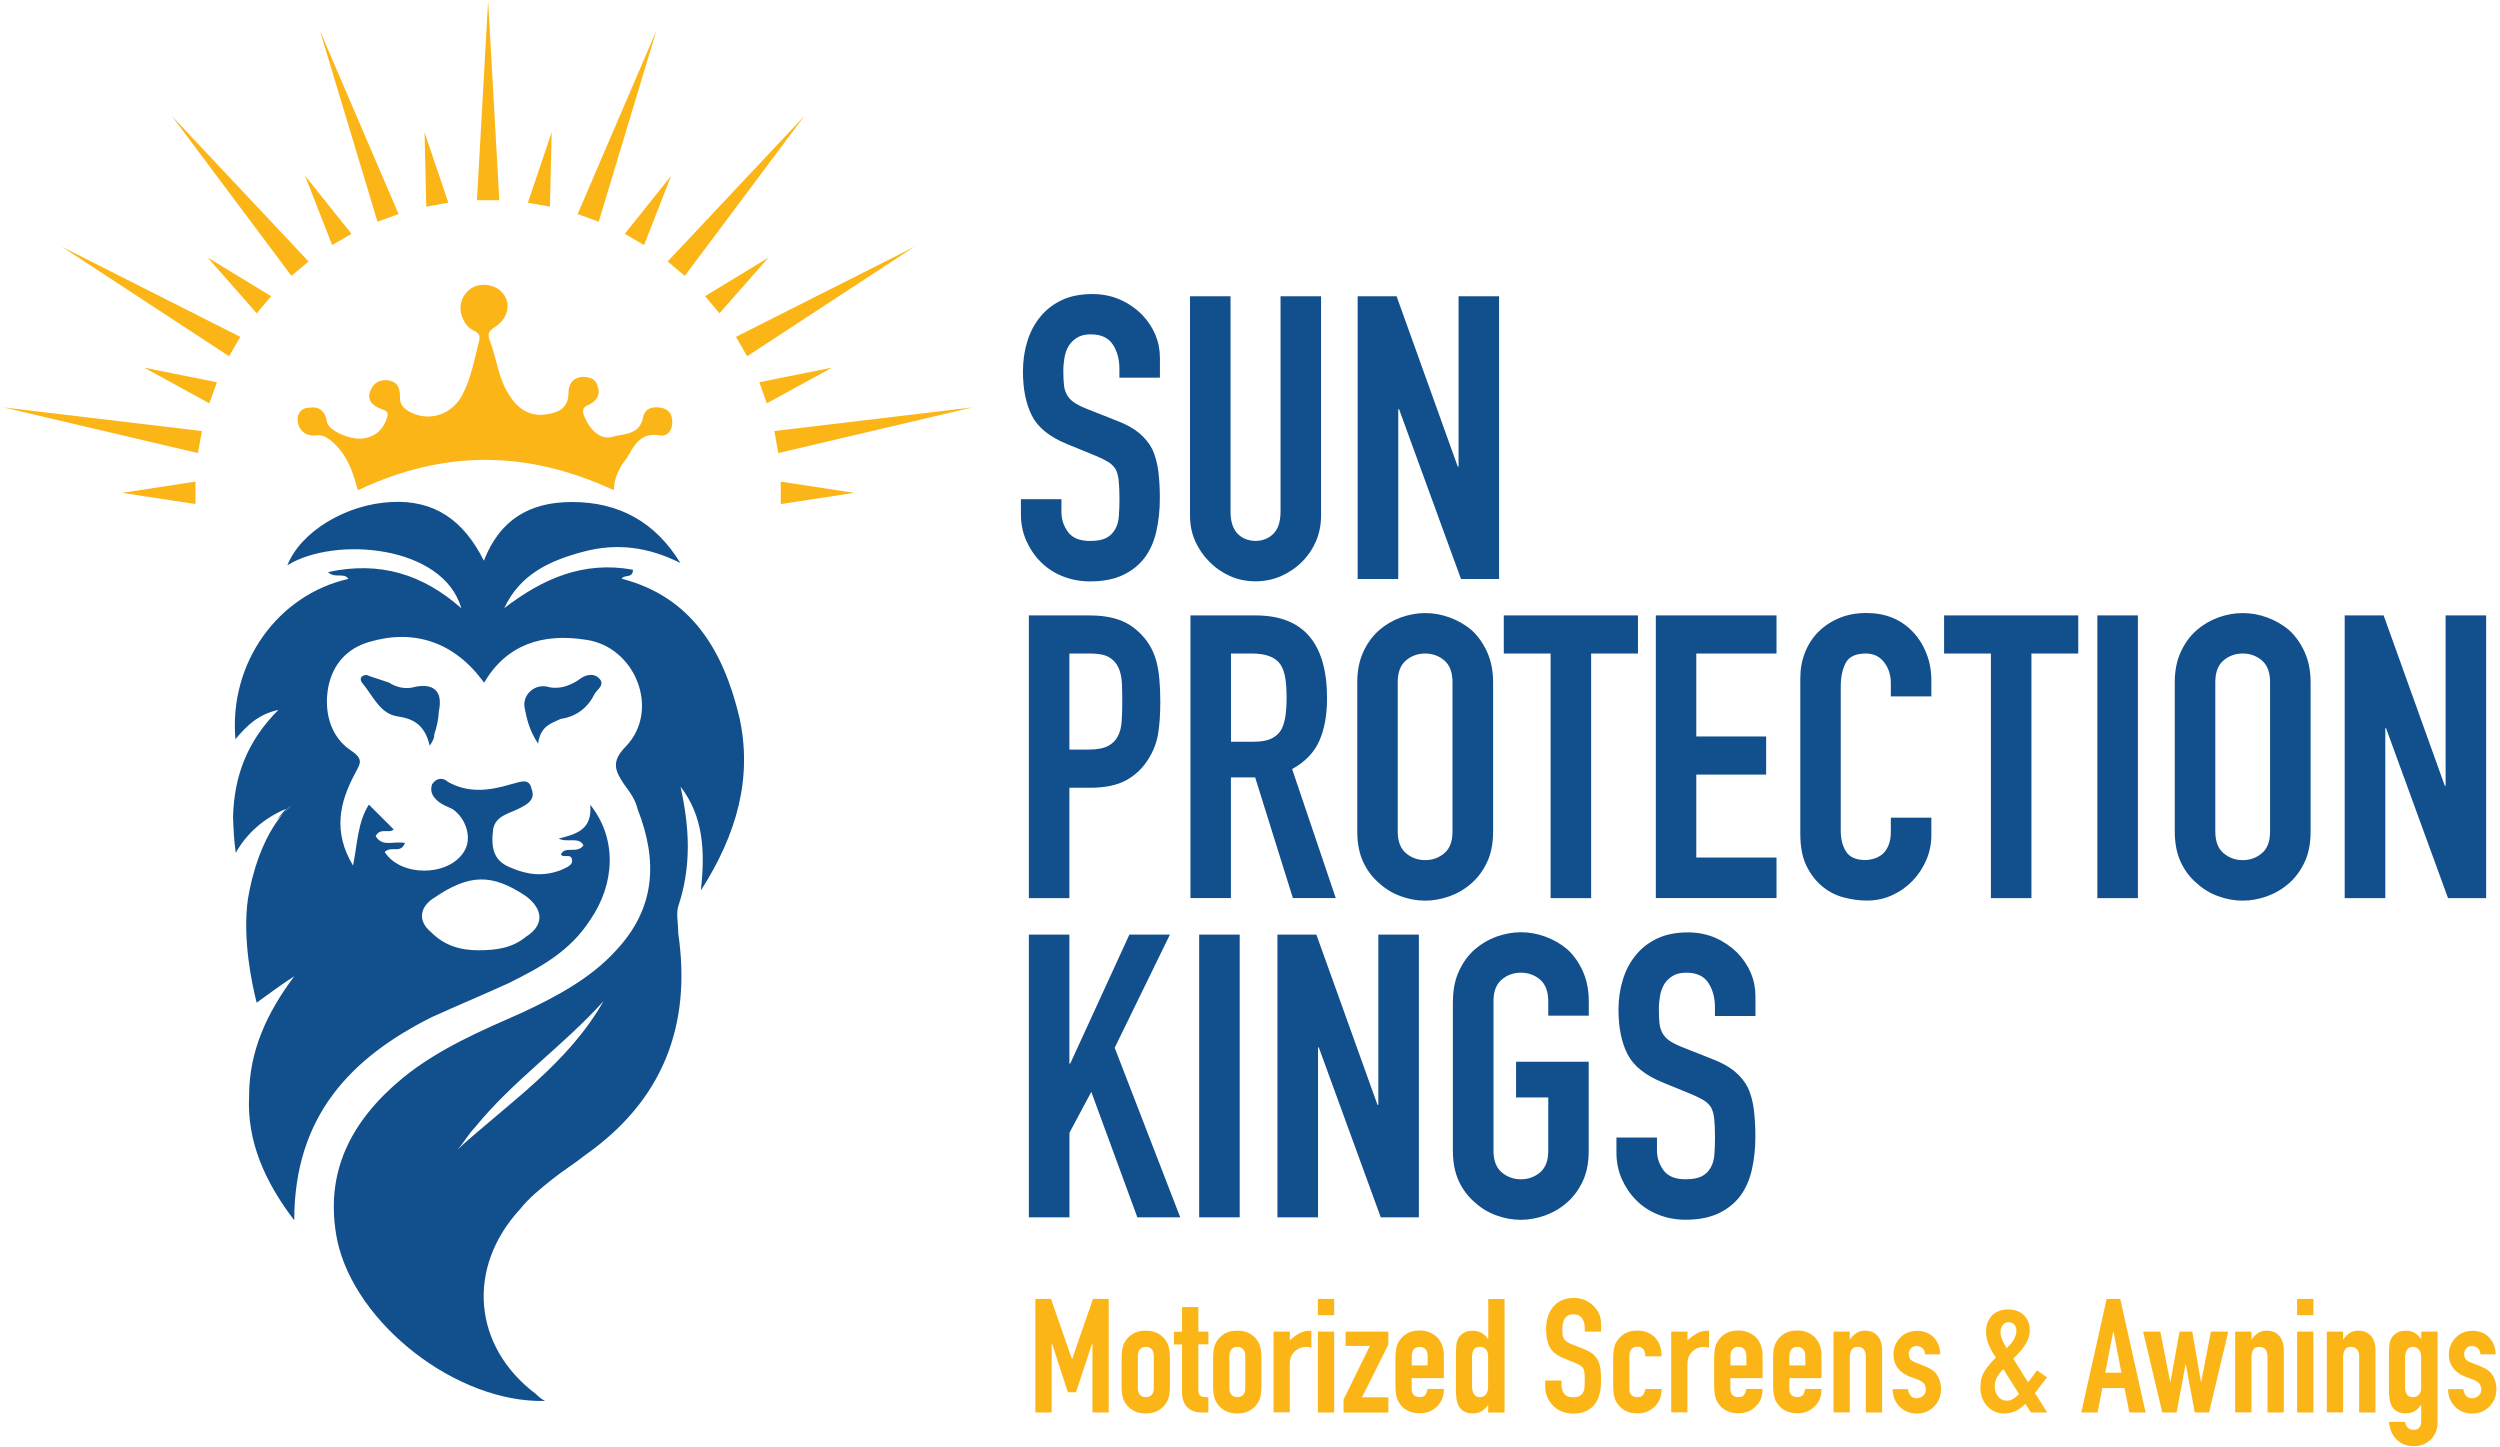 <?xml version="1.0" encoding="UTF-8" standalone="no"?>
<!DOCTYPE svg PUBLIC "-//W3C//DTD SVG 1.1//EN" "http://www.w3.org/Graphics/SVG/1.1/DTD/svg11.dtd">
<svg width="100%" height="100%" viewBox="0 0 330 191" version="1.1" xmlns="http://www.w3.org/2000/svg" xmlns:xlink="http://www.w3.org/1999/xlink" xml:space="preserve" xmlns:serif="http://www.serif.com/" style="fill-rule:evenodd;clip-rule:evenodd;stroke-linejoin:round;stroke-miterlimit:2;">
    <g transform="matrix(1,0,0,1,-49.04,-68.295)">
        <path d="M206.18,186.84L206.18,186.85L206.17,186.84L206.18,186.84ZM206.18,186.84L206.18,149.53L214.78,149.53C221.07,149.53 224.21,153.18 224.21,160.48C224.21,162.68 223.87,164.55 223.19,166.09C222.51,167.63 221.31,168.87 219.6,169.81L225.36,186.84L219.7,186.84L214.72,170.91L211.52,170.91L211.52,186.84L206.18,186.84ZM211.53,154.56L211.53,166.2L214.57,166.2C215.51,166.2 216.26,166.07 216.82,165.81C217.38,165.55 217.82,165.17 218.13,164.68C218.41,164.19 218.6,163.59 218.71,162.87C218.82,162.15 218.87,161.32 218.87,160.38C218.87,159.44 218.82,158.61 218.71,157.89C218.61,157.17 218.4,156.55 218.08,156.03C217.42,155.05 216.16,154.56 214.31,154.56L211.53,154.56ZM86.43,175.66L85.52,176.57C85.94,176.04 86.37,175.54 86.8,175.06C83.75,176.34 81.52,178.43 80.16,180.87C79.94,179.33 79.84,177.63 79.8,176.06C79.96,170.79 81.62,166.16 85.79,162C83.1,162.59 81.61,164.09 80.12,165.87C79.23,155.73 85.79,146.79 95.03,144.71C94.43,143.81 93.23,144.71 92.34,143.81C99.19,142.32 104.86,144.11 109.93,148.58C107.54,140.23 93.23,139.04 86.97,142.91C88.76,138.44 94.72,134.86 100.69,134.56C106.36,134.26 110.23,136.94 112.91,142.31C115,136.95 118.87,134.56 124.54,134.56C130.8,134.56 135.57,137.24 138.85,142.61C134.68,140.52 130.51,139.92 126.04,141.12C121.56,142.31 117.69,144.1 115.6,148.57C120.66,144.69 126.03,142.3 132.59,143.5C132.59,144.69 131.41,144.09 131.11,144.69C140.35,147.07 144.53,154.23 146.61,162.88L146.62,162.89C148.41,170.94 146.32,178.39 141.55,185.85C142.15,180.48 141.84,176 138.87,172.13C140.05,177.5 140.35,182.56 138.57,187.93C138.27,188.82 138.57,190.32 138.57,191.51C140.36,203.73 136.48,213.57 126.35,220.72C124.86,221.91 123.37,222.81 121.88,224C120.4,225.2 118.9,226.38 117.71,227.88C110.55,235.63 111.45,246.06 119.8,252.32C120.1,252.62 120.4,252.92 120.99,253.22C109.36,253.52 95.94,243.08 93.56,232.05C91.77,223.1 95.35,216.25 102.21,210.58C106.98,206.7 112.64,204.31 118.01,201.94C122.48,199.85 126.95,197.46 130.23,193.89C135.6,188.23 135.89,181.97 133.21,175.11C132.92,173.92 132.32,173.02 131.42,171.82C130.23,170.03 129.64,168.83 131.72,166.75C136.2,161.98 132.92,153.63 126.35,152.74C120.69,151.85 115.92,153.34 112.94,158.41C109.07,153.04 103.7,151.26 97.74,153.04C94.76,153.93 92.97,156.02 92.37,159C91.77,162.28 92.67,165.56 95.35,167.35C97.14,168.54 96.54,169.14 95.94,170.33C93.85,174.2 92.96,178.08 95.64,182.55C96.24,179.57 96.24,176.88 97.73,174.5C98.92,175.69 99.81,176.59 101.01,177.78C100.41,178.37 99.22,177.48 98.63,178.67C99.52,180.16 101.01,179.27 102.5,179.57C101.91,181.06 100.72,179.87 99.82,180.76C101.91,184.04 108.17,184.04 110.26,180.76C111.45,178.96 110.55,176.29 108.77,175.09C108.17,174.79 107.28,174.5 106.68,173.9C106.08,173.31 105.78,172.71 106.08,171.81C106.68,170.92 107.57,170.92 108.17,171.51C110.86,173 113.54,172.7 116.52,171.81C117.71,171.52 118.9,170.92 119.2,172.41C119.79,173.89 118.6,174.5 117.41,175.09C116.22,175.69 114.43,175.99 114.13,177.78C113.84,180.17 114.13,181.95 116.52,182.85C118.61,183.75 120.69,184.05 123.08,183.15C123.67,182.86 124.56,182.56 124.56,181.96C124.56,180.77 123.38,181.66 123.08,181.07C123.67,179.88 125.17,181.07 126.06,179.88C125.46,178.69 123.97,179.58 122.78,178.99C125.16,178.39 127.25,177.8 126.95,174.52C130.53,178.99 130.23,184.95 126.95,189.72C124.26,193.89 120.38,195.98 116.21,198.06C112.93,199.56 109.35,201.05 106.07,202.54C95.34,207.9 87.88,215.65 87.88,229.37C84,224.3 81.62,218.94 81.92,212.97C81.92,207.02 84.3,201.94 87.88,197.17C87.06,197.64 83.89,199.92 82.92,200.65C82.3,198.21 81.03,192.31 81.76,186.98C81.92,186.05 82.1,185.18 82.3,184.37C82.48,183.75 82.64,183.2 82.77,182.7C83.91,179.04 85.42,176.83 86.43,175.66L87.51,174.59C87.51,174.59 87.07,174.91 86.43,175.66ZM106.24,186.88L106.24,186.87C104.45,188.06 104.15,189.86 105.94,191.34C107.73,193.14 109.82,193.73 112.2,193.73C114.58,193.73 116.67,193.43 118.46,191.95C120.84,190.46 120.84,188.37 118.46,186.58C113.98,183.6 111.01,183.6 106.24,186.88ZM109.413,220.045C116.25,213.824 123.962,208.762 128.7,200.45C123.34,206.41 116.78,210.89 111.71,217.14C110.848,218.012 110.267,219.156 109.413,220.045ZM202.15,118.15L196.8,118.15L196.8,116.94C196.8,115.72 196.51,114.66 195.93,113.77C195.35,112.88 194.38,112.43 193.02,112.43C192.29,112.43 191.69,112.57 191.24,112.85C190.78,113.13 190.42,113.48 190.14,113.9C189.86,114.36 189.67,114.87 189.56,115.45C189.46,116.03 189.4,116.63 189.4,117.26C189.4,117.99 189.43,118.61 189.48,119.09C189.53,119.58 189.66,120.02 189.87,120.4C190.08,120.78 190.39,121.12 190.79,121.4C191.19,121.68 191.74,121.96 192.44,122.24L196.53,123.86C197.72,124.32 198.68,124.85 199.41,125.46C200.14,126.07 200.72,126.78 201.14,127.58C201.52,128.42 201.79,129.37 201.93,130.44C202.07,131.51 202.14,132.72 202.14,134.08C202.14,135.65 201.98,137.11 201.67,138.46C201.36,139.81 200.85,140.95 200.15,141.89C199.42,142.87 198.45,143.64 197.27,144.2C196.08,144.76 194.63,145.04 192.92,145.04C191.63,145.04 190.42,144.81 189.3,144.36C188.18,143.91 187.22,143.28 186.42,142.47C185.62,141.67 184.98,140.73 184.51,139.67C184.04,138.6 183.8,137.44 183.8,136.18L183.8,134.19L189.15,134.19L189.15,135.87C189.15,136.85 189.44,137.73 190.02,138.52C190.6,139.31 191.57,139.7 192.93,139.7C193.84,139.7 194.55,139.57 195.05,139.31C195.56,139.05 195.95,138.67 196.23,138.18C196.51,137.69 196.68,137.11 196.73,136.42C196.78,135.74 196.81,134.98 196.81,134.14C196.81,133.16 196.77,132.36 196.71,131.73C196.64,131.1 196.5,130.6 196.29,130.21C196.04,129.83 195.72,129.51 195.32,129.27C194.92,129.03 194.39,128.76 193.72,128.48L189.89,126.91C187.58,125.97 186.04,124.72 185.25,123.16C184.46,121.6 184.07,119.66 184.07,117.32C184.07,115.92 184.26,114.59 184.65,113.34C185.04,112.09 185.61,111 186.38,110.09C187.11,109.18 188.05,108.46 189.18,107.92C190.31,107.38 191.67,107.11 193.24,107.11C194.57,107.11 195.78,107.36 196.88,107.84C197.98,108.33 198.93,108.98 199.74,109.78C201.35,111.46 202.15,113.38 202.15,115.55L202.15,118.15ZM223.42,107.4L223.42,136.33C223.42,137.55 223.2,138.68 222.76,139.71C222.32,140.74 221.7,141.66 220.9,142.46C220.1,143.26 219.17,143.89 218.12,144.35C217.07,144.8 215.95,145.03 214.77,145.03C213.59,145.03 212.47,144.8 211.44,144.35C210.41,143.9 209.49,143.27 208.69,142.46C207.89,141.66 207.26,140.74 206.8,139.71C206.34,138.68 206.12,137.55 206.12,136.33L206.12,107.4L211.47,107.4L211.47,135.81C211.47,137.14 211.79,138.12 212.41,138.75C213.03,139.38 213.83,139.69 214.77,139.69C215.71,139.69 216.5,139.38 217.13,138.75C217.76,138.12 218.07,137.14 218.07,135.81L218.07,107.4L223.42,107.4ZM228.25,144.72L228.25,107.4L233.39,107.4L241.46,129.88L241.57,129.88L241.57,107.4L246.92,107.4L246.92,144.72L241.89,144.72L233.71,122.29L233.61,122.29L233.61,144.72L228.25,144.72ZM184.85,186.85L184.85,149.53L192.87,149.53C194.34,149.53 195.63,149.72 196.75,150.11C197.87,150.5 198.88,151.18 199.79,152.15C200.7,153.13 201.33,154.27 201.68,155.58C202.03,156.89 202.2,158.66 202.2,160.9C202.2,162.58 202.1,163.99 201.91,165.15C201.72,166.3 201.31,167.39 200.68,168.4C199.95,169.62 198.97,170.58 197.75,171.26C196.53,171.94 194.92,172.28 192.93,172.28L190.2,172.28L190.2,186.85L184.85,186.85ZM190.2,154.56L190.2,167.24L192.77,167.24C193.85,167.24 194.69,167.08 195.29,166.77C195.89,166.46 196.32,166.02 196.6,165.46C196.88,164.94 197.05,164.29 197.1,163.52C197.15,162.75 197.18,161.9 197.18,160.95C197.18,160.08 197.16,159.25 197.13,158.46C197.09,157.67 196.94,156.98 196.66,156.39C196.38,155.8 195.96,155.34 195.4,155.03C194.84,154.72 194.04,154.56 192.99,154.56L190.2,154.56ZM228.2,158.34C228.2,156.84 228.46,155.51 228.99,154.36C229.51,153.21 230.21,152.25 231.09,151.48C231.93,150.75 232.88,150.19 233.95,149.8C235.02,149.42 236.09,149.22 237.17,149.22C238.25,149.22 239.33,149.41 240.39,149.8C241.46,150.19 242.43,150.74 243.3,151.48C244.14,152.25 244.82,153.21 245.34,154.36C245.86,155.51 246.13,156.84 246.13,158.34L246.13,178.05C246.13,179.62 245.87,180.97 245.34,182.09C244.82,183.21 244.13,184.13 243.3,184.87C242.43,185.64 241.46,186.21 240.39,186.6C239.32,186.98 238.25,187.18 237.17,187.18C236.09,187.18 235.01,186.99 233.95,186.6C232.88,186.22 231.93,185.64 231.09,184.87C230.22,184.14 229.52,183.21 228.99,182.09C228.47,180.97 228.2,179.63 228.2,178.05L228.2,158.34ZM233.54,178.05C233.54,179.34 233.9,180.3 234.62,180.91C235.34,181.52 236.18,181.83 237.16,181.83C238.14,181.83 238.99,181.52 239.7,180.91C240.42,180.3 240.77,179.35 240.77,178.05L240.77,158.34C240.77,157.05 240.41,156.09 239.7,155.48C238.98,154.87 238.14,154.56 237.16,154.56C236.18,154.56 235.33,154.87 234.62,155.48C233.9,156.09 233.54,157.04 233.54,158.34L233.54,178.05ZM253.72,186.85L253.72,154.56L247.54,154.56L247.54,149.53L265.25,149.53L265.25,154.56L259.07,154.56L259.07,186.85L253.72,186.85ZM267.61,186.84L267.61,149.53L283.54,149.53L283.54,154.56L272.95,154.56L272.95,165.51L282.17,165.51L282.17,170.54L272.95,170.54L272.95,181.49L283.54,181.49L283.54,186.84L267.61,186.84ZM303.98,176.23L303.98,178.52C303.98,179.67 303.76,180.77 303.32,181.8C302.88,182.83 302.28,183.75 301.51,184.55C300.74,185.35 299.84,185.99 298.81,186.46C297.78,186.93 296.67,187.17 295.48,187.17C294.47,187.17 293.44,187.03 292.39,186.75C291.34,186.47 290.4,185.98 289.56,185.28C288.72,184.58 288.03,183.68 287.49,182.58C286.95,181.48 286.68,180.07 286.68,178.36L286.68,157.81C286.68,156.59 286.89,155.45 287.31,154.4C287.73,153.35 288.32,152.44 289.09,151.68C289.86,150.92 290.78,150.31 291.84,149.87C292.91,149.43 294.08,149.21 295.38,149.21C297.9,149.21 299.94,150.03 301.51,151.67C302.28,152.47 302.88,153.42 303.32,154.53C303.76,155.63 303.98,156.83 303.98,158.12L303.98,160.22L298.63,160.22L298.63,158.44C298.63,157.39 298.33,156.48 297.74,155.71C297.15,154.94 296.34,154.56 295.33,154.56C294,154.56 293.12,154.97 292.68,155.79C292.24,156.61 292.02,157.65 292.02,158.91L292.02,177.99C292.02,179.07 292.26,179.98 292.73,180.72C293.2,181.45 294.05,181.82 295.27,181.82C295.62,181.82 295.99,181.76 296.4,181.64C296.8,181.52 297.18,181.32 297.53,181.04C297.84,180.76 298.11,180.38 298.32,179.89C298.53,179.4 298.63,178.79 298.63,178.06L298.63,176.23L303.98,176.23ZM311.84,186.85L311.84,154.56L305.66,154.56L305.66,149.53L323.37,149.53L323.37,154.56L317.19,154.56L317.19,186.85L311.84,186.85ZM325.89,186.85L325.89,149.53L331.24,149.53L331.24,186.85L325.89,186.85ZM336.11,158.34C336.11,156.84 336.37,155.51 336.9,154.36C337.42,153.21 338.12,152.25 339,151.48C339.84,150.75 340.79,150.19 341.86,149.8C342.93,149.42 344,149.22 345.08,149.22C346.16,149.22 347.24,149.41 348.3,149.8C349.37,150.19 350.34,150.74 351.21,151.48C352.05,152.25 352.73,153.21 353.25,154.36C353.77,155.51 354.04,156.84 354.04,158.34L354.04,178.05C354.04,179.62 353.78,180.97 353.25,182.09C352.73,183.21 352.04,184.13 351.21,184.87C350.34,185.64 349.37,186.21 348.3,186.6C347.23,186.98 346.16,187.18 345.08,187.18C344,187.18 342.92,186.99 341.86,186.6C340.79,186.22 339.84,185.64 339,184.87C338.13,184.14 337.43,183.21 336.9,182.09C336.38,180.97 336.11,179.63 336.11,178.05L336.11,158.34ZM341.46,178.05C341.46,179.34 341.82,180.3 342.54,180.91C343.26,181.52 344.1,181.83 345.08,181.83C346.06,181.83 346.91,181.52 347.62,180.91C348.34,180.3 348.69,179.35 348.69,178.05L348.69,158.34C348.69,157.05 348.33,156.09 347.62,155.48C346.9,154.87 346.06,154.56 345.08,154.56C344.1,154.56 343.25,154.87 342.54,155.48C341.82,156.09 341.46,157.04 341.46,158.34L341.46,178.05ZM358.54,186.85L358.54,149.53L363.68,149.53L371.75,172.01L371.86,172.01L371.86,149.53L377.21,149.53L377.21,186.85L372.18,186.85L364,164.42L363.9,164.42L363.9,186.85L358.54,186.85ZM184.85,228.98L184.85,191.66L190.2,191.66L190.2,208.69L190.31,208.69L198.12,191.66L203.47,191.66L196.18,206.6L204.83,228.98L199.17,228.98L193.09,212.42L190.21,217.82L190.21,228.98L184.85,228.98ZM207.33,228.98L207.33,191.66L212.68,191.66L212.68,228.98L207.33,228.98ZM217.66,228.98L217.66,191.66L222.8,191.66L230.87,214.14L230.98,214.14L230.98,191.66L236.33,191.66L236.33,228.98L231.3,228.98L223.12,206.55L223.02,206.55L223.02,228.98L217.66,228.98ZM240.83,200.47C240.83,198.97 241.09,197.64 241.62,196.49C242.14,195.34 242.84,194.38 243.72,193.61C244.56,192.88 245.51,192.32 246.58,191.93C247.65,191.55 248.72,191.35 249.8,191.35C250.88,191.35 251.96,191.54 253.02,191.93C254.09,192.32 255.06,192.87 255.93,193.61C256.77,194.38 257.45,195.34 257.97,196.49C258.49,197.64 258.76,198.97 258.76,200.47L258.76,202.36L253.41,202.36L253.41,200.47C253.41,199.18 253.05,198.22 252.34,197.61C251.62,197 250.78,196.69 249.8,196.69C248.82,196.69 247.97,197 247.26,197.61C246.54,198.22 246.18,199.17 246.18,200.47L246.18,220.18C246.18,221.47 246.54,222.43 247.26,223.04C247.98,223.65 248.82,223.96 249.8,223.96C250.78,223.96 251.63,223.65 252.34,223.04C253.06,222.43 253.41,221.48 253.41,220.18L253.41,213.16L249.16,213.16L249.16,208.44L258.75,208.44L258.75,220.18C258.75,221.75 258.49,223.1 257.96,224.22C257.44,225.34 256.75,226.26 255.92,227C255.05,227.77 254.08,228.34 253.01,228.73C251.94,229.11 250.87,229.31 249.79,229.31C248.71,229.31 247.63,229.12 246.57,228.73C245.5,228.35 244.55,227.77 243.71,227C242.84,226.27 242.14,225.34 241.61,224.22C241.09,223.1 240.82,221.76 240.82,220.18L240.82,200.47L240.83,200.47ZM280.76,202.41L275.41,202.41L275.41,201.2C275.41,199.98 275.12,198.92 274.54,198.03C273.96,197.14 272.99,196.69 271.63,196.69C270.9,196.69 270.3,196.83 269.85,197.11C269.39,197.39 269.03,197.74 268.75,198.16C268.47,198.62 268.28,199.13 268.17,199.71C268.07,200.29 268.01,200.89 268.01,201.52C268.01,202.25 268.04,202.87 268.09,203.35C268.14,203.84 268.27,204.28 268.48,204.66C268.69,205.04 269,205.38 269.4,205.66C269.8,205.94 270.35,206.22 271.05,206.5L275.14,208.12C276.33,208.58 277.29,209.11 278.02,209.72C278.75,210.33 279.33,211.04 279.75,211.84C280.13,212.68 280.4,213.63 280.54,214.7C280.68,215.77 280.75,216.98 280.75,218.34C280.75,219.91 280.59,221.37 280.28,222.72C279.97,224.07 279.46,225.21 278.76,226.15C278.03,227.13 277.06,227.9 275.88,228.46C274.69,229.02 273.24,229.3 271.53,229.3C270.24,229.3 269.03,229.07 267.91,228.62C266.79,228.17 265.83,227.54 265.03,226.73C264.23,225.93 263.59,224.99 263.12,223.93C262.65,222.86 262.41,221.7 262.41,220.44L262.41,218.45L267.76,218.45L267.76,220.13C267.76,221.11 268.05,221.99 268.63,222.78C269.21,223.57 270.18,223.96 271.54,223.96C272.45,223.96 273.16,223.83 273.66,223.57C274.17,223.31 274.56,222.93 274.84,222.44C275.12,221.95 275.29,221.37 275.34,220.68C275.39,220 275.42,219.24 275.42,218.4C275.42,217.42 275.38,216.62 275.32,215.99C275.25,215.36 275.11,214.86 274.9,214.47C274.65,214.09 274.33,213.77 273.93,213.53C273.53,213.29 273,213.02 272.33,212.74L268.5,211.17C266.19,210.23 264.65,208.98 263.86,207.42C263.07,205.86 262.68,203.92 262.68,201.58C262.68,200.18 262.87,198.85 263.26,197.6C263.65,196.35 264.22,195.26 264.99,194.35C265.72,193.44 266.66,192.72 267.79,192.18C268.92,191.64 270.28,191.37 271.85,191.37C273.18,191.37 274.39,191.62 275.49,192.1C276.59,192.59 277.54,193.24 278.35,194.04C279.96,195.72 280.76,197.64 280.76,199.81L280.76,202.41ZM125.73,157.82L125.72,157.82C126.63,157.23 127.52,157.23 128.11,157.82C129,158.71 127.82,159.31 127.52,159.91C126.63,161.7 125.14,162.89 123.05,163.19C121.86,163.78 120.37,164.08 120.07,166.46C118.88,164.66 118.58,163.18 118.28,161.69C117.98,159.9 119.77,158.41 121.56,159.01C123.05,159.31 124.54,158.71 125.73,157.82ZM103.68,159L103.67,158.99C106.36,158.4 107.55,159.59 106.95,162.27C106.95,163.16 106.66,164.36 106.36,165.25C106.36,165.55 106.36,165.85 105.76,166.74C105.17,164.07 103.67,163.17 101.59,162.87C99.21,162.57 98.31,160.18 96.82,158.4C96.23,157.51 97.42,157.21 97.72,157.51C98.62,157.8 99.51,158.1 100.4,158.4C101.3,159 102.49,159.3 103.68,159Z" style="fill:rgb(18,79,141);"/>
    </g>
    <g transform="matrix(1,0,0,1,-49.04,-68.295)">
        <path d="M217.15,254.72L217.15,254.74L217.14,254.72L217.15,254.72ZM217.15,254.72L217.15,244.07L219.3,244.07L219.3,245.21C219.74,244.82 220.16,244.51 220.58,244.28C221,244.05 221.52,243.94 222.14,243.94L222.14,246.21C221.93,246.13 221.71,246.08 221.49,246.08C221.27,246.08 221.02,246.12 220.76,246.2C220.5,246.28 220.27,246.41 220.05,246.59C219.83,246.77 219.64,247.01 219.5,247.3C219.36,247.59 219.29,247.96 219.29,248.39L219.29,254.72L217.15,254.72ZM269.64,254.72L269.64,254.74L269.63,254.72L269.64,254.72ZM269.64,254.72L269.64,244.07L271.79,244.07L271.79,245.21C272.23,244.82 272.65,244.51 273.07,244.28C273.49,244.05 274.01,243.94 274.63,243.94L274.63,246.21C274.42,246.13 274.2,246.08 273.98,246.08C273.76,246.08 273.51,246.12 273.25,246.2C272.99,246.28 272.76,246.41 272.54,246.59C272.32,246.77 272.13,247.01 271.99,247.3C271.85,247.59 271.78,247.96 271.78,248.39L271.78,254.72L269.64,254.72ZM185.71,254.74L185.71,239.75L187.77,239.75L190.53,247.68L190.57,247.68L193.31,239.75L195.39,239.75L195.39,254.74L193.24,254.74L193.24,245.63L193.2,245.63L191.07,252.07L190,252.07L187.9,245.63L187.86,245.63L187.86,254.74L185.71,254.74ZM197.09,247.65C197.09,247.22 197.12,246.82 197.17,246.45C197.23,246.08 197.33,245.76 197.49,245.48C197.74,245.02 198.1,244.65 198.57,244.36C199.04,244.08 199.61,243.94 200.28,243.94C200.95,243.94 201.53,244.08 201.99,244.36C202.46,244.64 202.82,245.01 203.07,245.48C203.22,245.76 203.33,246.08 203.39,246.45C203.45,246.82 203.47,247.21 203.47,247.65L203.47,251.16C203.47,251.6 203.44,251.99 203.39,252.36C203.33,252.72 203.23,253.05 203.07,253.33C202.82,253.79 202.46,254.16 201.99,254.45C201.52,254.73 200.95,254.87 200.28,254.87C199.61,254.87 199.03,254.73 198.57,254.45C198.1,254.17 197.74,253.8 197.49,253.33C197.33,253.05 197.23,252.73 197.17,252.36C197.11,251.99 197.09,251.6 197.09,251.16L197.09,247.65ZM199.24,251.5C199.24,251.91 199.33,252.21 199.52,252.42C199.71,252.62 199.97,252.72 200.29,252.72C200.61,252.72 200.87,252.62 201.06,252.42C201.25,252.22 201.34,251.91 201.34,251.5L201.34,247.31C201.34,246.9 201.25,246.6 201.06,246.39C200.87,246.18 200.61,246.08 200.29,246.08C199.97,246.08 199.71,246.18 199.52,246.39C199.33,246.6 199.24,246.9 199.24,247.31L199.24,251.5ZM205.07,244.08L205.07,240.83L207.22,240.83L207.22,244.07L208.55,244.07L208.55,245.75L207.22,245.75L207.22,251.66C207.22,251.91 207.24,252.11 207.29,252.25C207.34,252.39 207.42,252.5 207.53,252.57C207.64,252.64 207.78,252.68 207.94,252.7C208.1,252.71 208.3,252.72 208.54,252.72L208.54,254.74L207.66,254.74C207.17,254.74 206.76,254.66 206.43,254.51C206.1,254.36 205.84,254.16 205.64,253.92C205.44,253.68 205.3,253.41 205.21,253.11C205.12,252.81 205.07,252.52 205.07,252.24L205.07,245.76L204,245.76L204,244.08L205.07,244.08ZM209.17,247.65C209.17,247.22 209.2,246.82 209.25,246.45C209.31,246.08 209.41,245.76 209.57,245.48C209.82,245.02 210.18,244.65 210.65,244.36C211.12,244.08 211.69,243.94 212.36,243.94C213.03,243.94 213.61,244.08 214.07,244.36C214.54,244.64 214.9,245.01 215.15,245.48C215.3,245.76 215.41,246.08 215.47,246.45C215.53,246.82 215.55,247.21 215.55,247.65L215.55,251.16C215.55,251.6 215.52,251.99 215.47,252.36C215.41,252.72 215.31,253.05 215.15,253.33C214.9,253.79 214.54,254.16 214.07,254.45C213.6,254.73 213.03,254.87 212.36,254.87C211.69,254.87 211.11,254.73 210.65,254.45C210.18,254.17 209.82,253.8 209.57,253.33C209.41,253.05 209.31,252.73 209.25,252.36C209.19,251.99 209.17,251.6 209.17,251.16L209.17,247.65ZM211.32,251.5C211.32,251.91 211.41,252.21 211.6,252.42C211.79,252.62 212.05,252.72 212.37,252.72C212.69,252.72 212.95,252.62 213.14,252.42C213.33,252.22 213.42,251.91 213.42,251.5L213.42,247.31C213.42,246.9 213.33,246.6 213.14,246.39C212.95,246.18 212.69,246.08 212.37,246.08C212.05,246.08 211.79,246.18 211.6,246.39C211.41,246.6 211.32,246.9 211.32,247.31L211.32,251.5ZM223,241.9L223,239.75L225.15,239.75L225.15,241.9L223,241.9ZM223,254.74L223,244.07L225.15,244.07L225.15,254.74L223,254.74ZM226.39,254.75L226.39,253.03L229.86,245.96L226.66,245.96L226.66,244.07L232.3,244.07L232.3,245.78L228.83,252.73L232.3,252.73L232.3,254.75L226.39,254.75ZM239.63,250.21L235.38,250.21L235.38,251.66C235.38,252 235.47,252.26 235.66,252.44C235.85,252.62 236.11,252.71 236.43,252.71C236.84,252.71 237.11,252.59 237.24,252.35C237.37,252.11 237.45,251.87 237.48,251.63L239.63,251.63C239.63,252.57 239.34,253.33 238.77,253.9C238.49,254.19 238.15,254.43 237.76,254.6C237.37,254.77 236.93,254.85 236.43,254.85C235.76,254.85 235.18,254.71 234.72,254.43C234.25,254.15 233.89,253.78 233.64,253.31C233.48,253.03 233.38,252.71 233.32,252.34C233.26,251.97 233.24,251.58 233.24,251.14L233.24,247.63C233.24,247.2 233.27,246.8 233.32,246.43C233.38,246.06 233.48,245.74 233.64,245.46C233.89,245 234.25,244.63 234.72,244.34C235.19,244.06 235.76,243.92 236.43,243.92C236.92,243.92 237.37,244 237.77,244.17C238.17,244.34 238.51,244.57 238.79,244.86C239.35,245.49 239.63,246.28 239.63,247.24L239.63,250.21ZM235.39,248.53L237.49,248.53L237.49,247.31C237.49,246.9 237.4,246.6 237.21,246.39C237.02,246.18 236.76,246.08 236.44,246.08C236.12,246.08 235.86,246.18 235.67,246.39C235.48,246.6 235.39,246.9 235.39,247.31L235.39,248.53ZM245.48,254.74L245.48,253.77C245.34,253.92 245.21,254.07 245.08,254.2C244.95,254.33 244.81,254.45 244.66,254.55C244.5,254.65 244.33,254.73 244.13,254.78C243.93,254.84 243.7,254.86 243.44,254.86C242.54,254.86 241.92,254.52 241.57,253.85C241.44,253.61 241.35,253.32 241.3,252.97C241.24,252.62 241.22,252.15 241.22,251.56L241.22,247.5C241.22,246.73 241.24,246.16 241.28,245.8C241.36,245.1 241.69,244.57 242.27,244.22C242.54,244.04 242.94,243.95 243.47,243.95C243.89,243.95 244.27,244.04 244.6,244.23C244.93,244.42 245.21,244.69 245.45,245.04L245.49,245.04L245.49,239.76L247.64,239.76L247.64,254.75L245.49,254.75L245.48,254.74ZM243.35,251.27C243.35,251.71 243.43,252.06 243.6,252.32C243.77,252.58 244.03,252.72 244.4,252.72C244.72,252.72 244.98,252.6 245.18,252.35C245.38,252.1 245.47,251.79 245.47,251.39L245.47,247.24C245.47,246.9 245.37,246.63 245.17,246.41C244.97,246.19 244.71,246.08 244.4,246.08C243.99,246.08 243.72,246.21 243.57,246.46C243.42,246.71 243.35,247.01 243.35,247.34L243.35,251.27ZM260.38,244.07L258.23,244.07L258.23,243.59C258.23,243.1 258.11,242.67 257.88,242.32C257.65,241.96 257.26,241.78 256.71,241.78C256.42,241.78 256.18,241.84 256,241.95C255.82,242.06 255.67,242.2 255.56,242.37C255.45,242.55 255.37,242.76 255.33,242.99C255.29,243.22 255.27,243.46 255.27,243.72C255.27,244.01 255.28,244.26 255.3,244.46C255.32,244.66 255.37,244.83 255.46,244.99C255.54,245.14 255.67,245.28 255.83,245.39C255.99,245.5 256.21,245.61 256.49,245.73L258.13,246.38C258.61,246.56 258.99,246.78 259.29,247.02C259.58,247.27 259.82,247.55 259.98,247.87C260.13,248.21 260.24,248.59 260.3,249.02C260.36,249.45 260.38,249.94 260.38,250.48C260.38,251.11 260.32,251.7 260.19,252.24C260.06,252.78 259.86,253.24 259.58,253.62C259.29,254.01 258.9,254.32 258.42,254.55C257.94,254.77 257.36,254.89 256.67,254.89C256.15,254.89 255.67,254.8 255.22,254.62C254.77,254.44 254.39,254.19 254.06,253.86C253.74,253.54 253.48,253.16 253.29,252.73C253.1,252.3 253.01,251.84 253.01,251.33L253.01,250.53L255.16,250.53L255.16,251.2C255.16,251.59 255.28,251.95 255.51,252.26C255.74,252.57 256.13,252.73 256.68,252.73C257.05,252.73 257.33,252.68 257.53,252.57C257.73,252.47 257.89,252.31 258,252.12C258.11,251.93 258.18,251.69 258.2,251.41C258.22,251.14 258.23,250.83 258.23,250.49C258.23,250.1 258.22,249.77 258.19,249.52C258.16,249.27 258.11,249.06 258.02,248.91C257.92,248.76 257.79,248.63 257.63,248.53C257.47,248.43 257.25,248.33 256.99,248.21L255.45,247.58C254.52,247.2 253.9,246.7 253.59,246.08C253.27,245.46 253.12,244.67 253.12,243.73C253.12,243.17 253.2,242.64 253.35,242.13C253.5,241.62 253.74,241.19 254.04,240.82C254.33,240.46 254.71,240.16 255.17,239.95C255.63,239.73 256.17,239.62 256.8,239.62C257.33,239.62 257.82,239.72 258.26,239.91C258.7,240.11 259.08,240.37 259.41,240.69C260.06,241.36 260.38,242.14 260.38,243.01L260.38,244.07ZM264.12,251.67C264.12,252.01 264.21,252.27 264.4,252.45C264.59,252.63 264.85,252.72 265.17,252.72C265.58,252.72 265.85,252.6 265.98,252.36C266.11,252.12 266.19,251.88 266.22,251.64L268.37,251.64C268.37,252.58 268.08,253.34 267.51,253.91C267.23,254.2 266.89,254.44 266.5,254.61C266.11,254.78 265.67,254.86 265.17,254.86C264.5,254.86 263.92,254.72 263.46,254.44C262.99,254.16 262.63,253.79 262.38,253.32C262.23,253.04 262.12,252.72 262.06,252.35C262,251.98 261.98,251.59 261.98,251.15L261.98,247.64C261.98,247.21 262.01,246.81 262.06,246.44C262.12,246.07 262.22,245.75 262.38,245.47C262.63,245.01 262.99,244.64 263.46,244.35C263.93,244.07 264.5,243.93 265.17,243.93C265.66,243.93 266.11,244.01 266.51,244.18C266.91,244.35 267.25,244.58 267.53,244.87C268.09,245.5 268.37,246.32 268.37,247.33L266.22,247.33C266.22,246.9 266.13,246.58 265.94,246.37C265.75,246.16 265.49,246.06 265.17,246.06C264.85,246.06 264.59,246.16 264.4,246.37C264.21,246.58 264.12,246.88 264.12,247.29L264.12,251.67ZM281.7,250.21L277.45,250.21L277.45,251.66C277.45,252 277.54,252.26 277.73,252.44C277.92,252.62 278.18,252.71 278.5,252.71C278.91,252.71 279.18,252.59 279.31,252.35C279.44,252.11 279.52,251.87 279.55,251.63L281.7,251.63C281.7,252.57 281.41,253.33 280.84,253.9C280.56,254.19 280.22,254.43 279.83,254.6C279.44,254.77 279,254.85 278.5,254.85C277.83,254.85 277.25,254.71 276.79,254.43C276.32,254.15 275.96,253.78 275.71,253.31C275.55,253.03 275.45,252.71 275.39,252.34C275.33,251.97 275.31,251.58 275.31,251.14L275.31,247.63C275.31,247.2 275.34,246.8 275.39,246.43C275.45,246.06 275.55,245.74 275.71,245.46C275.96,245 276.32,244.63 276.79,244.34C277.26,244.06 277.83,243.92 278.5,243.92C278.99,243.92 279.44,244 279.84,244.17C280.24,244.34 280.58,244.57 280.86,244.86C281.42,245.49 281.7,246.28 281.7,247.24L281.7,250.21ZM277.46,248.53L279.56,248.53L279.56,247.31C279.56,246.9 279.47,246.6 279.28,246.39C279.09,246.18 278.83,246.08 278.51,246.08C278.19,246.08 277.93,246.18 277.74,246.39C277.55,246.6 277.46,246.9 277.46,247.31L277.46,248.53ZM289.48,250.21L285.23,250.21L285.23,251.66C285.23,252 285.32,252.26 285.51,252.44C285.7,252.62 285.96,252.71 286.28,252.71C286.69,252.71 286.96,252.59 287.09,252.35C287.22,252.11 287.3,251.87 287.33,251.63L289.48,251.63C289.48,252.57 289.19,253.33 288.62,253.9C288.34,254.19 288,254.43 287.61,254.6C287.22,254.77 286.78,254.85 286.28,254.85C285.61,254.85 285.03,254.71 284.57,254.43C284.1,254.15 283.74,253.78 283.49,253.31C283.33,253.03 283.23,252.71 283.17,252.34C283.11,251.97 283.09,251.58 283.09,251.14L283.09,247.63C283.09,247.2 283.12,246.8 283.17,246.43C283.23,246.06 283.33,245.74 283.49,245.46C283.74,245 284.1,244.63 284.57,244.34C285.04,244.06 285.61,243.92 286.28,243.92C286.77,243.92 287.22,244 287.62,244.17C288.02,244.34 288.36,244.57 288.64,244.86C289.2,245.49 289.48,246.28 289.48,247.24L289.48,250.21ZM285.24,248.53L287.34,248.53L287.34,247.31C287.34,246.9 287.25,246.6 287.06,246.39C286.87,246.18 286.61,246.08 286.29,246.08C285.97,246.08 285.71,246.18 285.52,246.39C285.33,246.6 285.24,246.9 285.24,247.31L285.24,248.53ZM291.06,254.73L291.06,244.07L293.21,244.07L293.21,245.1L293.25,245.1C293.47,244.76 293.74,244.49 294.06,244.27C294.38,244.05 294.78,243.94 295.27,243.94C295.54,243.94 295.8,243.99 296.07,244.08C296.34,244.17 296.58,244.32 296.79,244.53C297,244.74 297.17,245.01 297.29,245.34C297.42,245.67 297.48,246.07 297.48,246.55L297.48,254.74L295.33,254.74L295.33,247.35C295.33,246.96 295.24,246.65 295.06,246.42C294.88,246.2 294.62,246.08 294.28,246.08C293.87,246.08 293.59,246.21 293.44,246.46C293.29,246.71 293.21,247.08 293.21,247.55L293.21,254.73L291.06,254.73ZM303.14,247.06C303.13,246.69 303.01,246.42 302.79,246.24C302.57,246.06 302.32,245.97 302.04,245.97C301.7,245.97 301.44,246.08 301.26,246.3C301.08,246.52 300.99,246.77 300.99,247.05C300.99,247.25 301.04,247.44 301.14,247.63C301.24,247.82 301.49,247.99 301.9,248.15L303.16,248.65C303.96,248.96 304.51,249.38 304.81,249.91C305.11,250.44 305.26,251.03 305.26,251.66C305.26,252.11 305.18,252.53 305.02,252.91C304.86,253.3 304.64,253.64 304.36,253.93C304.08,254.22 303.74,254.46 303.35,254.63C302.96,254.8 302.53,254.88 302.07,254.88C301.2,254.88 300.47,254.61 299.88,254.06C299.59,253.79 299.35,253.46 299.16,253.06C298.98,252.66 298.88,252.19 298.87,251.66L300.89,251.66C300.93,251.95 301.03,252.23 301.2,252.48C301.36,252.73 301.65,252.86 302.05,252.86C302.36,252.86 302.63,252.76 302.88,252.56C303.13,252.36 303.25,252.07 303.25,251.71C303.25,251.42 303.17,251.16 303.02,250.95C302.87,250.74 302.58,250.56 302.18,250.4L301.15,250.02C300.48,249.77 299.95,249.39 299.56,248.89C299.17,248.39 298.98,247.78 298.98,247.07C298.98,246.62 299.06,246.2 299.23,245.82C299.4,245.43 299.63,245.1 299.92,244.82C300.2,244.54 300.53,244.32 300.91,244.18C301.29,244.03 301.7,243.96 302.13,243.96C302.56,243.96 302.97,244.04 303.34,244.19C303.71,244.34 304.03,244.56 304.3,244.84C304.57,245.12 304.78,245.45 304.93,245.84C305.08,246.23 305.16,246.64 305.16,247.07L303.14,247.07L303.14,247.06ZM317.12,254.74L316.4,253.6C315.98,254.02 315.54,254.34 315.1,254.55C314.65,254.76 314.13,254.87 313.54,254.87C313.12,254.87 312.72,254.79 312.34,254.62C311.96,254.45 311.63,254.21 311.35,253.9C311.07,253.61 310.85,253.24 310.69,252.82C310.53,252.39 310.45,251.92 310.45,251.4C310.45,250.57 310.65,249.85 311.04,249.23C311.43,248.61 311.92,248.04 312.51,247.5C312.13,246.97 311.82,246.42 311.57,245.85C311.32,245.28 311.2,244.68 311.2,244.05C311.2,243.66 311.26,243.28 311.39,242.92C311.52,242.56 311.7,242.25 311.94,241.98C312.18,241.73 312.48,241.52 312.85,241.37C313.21,241.22 313.64,241.14 314.13,241.14C314.59,241.14 315,241.21 315.35,241.36C315.7,241.51 316,241.7 316.23,241.94C316.72,242.46 316.97,243.1 316.97,243.86C316.97,244.58 316.75,245.25 316.32,245.88C315.88,246.51 315.37,247.09 314.78,247.63C314.92,247.83 315.06,248.05 315.21,248.3C315.36,248.55 315.52,248.82 315.71,249.1C316.06,249.7 316.41,250.26 316.76,250.76L317.92,249.18L319.25,250.11L317.65,252.17L319.27,254.74L317.12,254.74ZM313.1,244.09C313.1,244.41 313.18,244.76 313.33,245.13C313.48,245.5 313.68,245.88 313.92,246.26C314.05,246.13 314.19,245.99 314.34,245.83C314.49,245.67 314.63,245.49 314.76,245.29C314.89,245.09 314.99,244.88 315.08,244.65C315.17,244.42 315.21,244.17 315.21,243.9C315.21,243.63 315.12,243.39 314.94,243.16C314.76,242.93 314.51,242.82 314.18,242.82C313.85,242.82 313.6,242.95 313.4,243.21C313.2,243.47 313.11,243.76 313.11,244.08L313.1,244.09ZM312.34,251.3C312.342,251.816 312.492,252.252 312.79,252.63C313.09,253 313.47,253.19 313.94,253.19C314.26,253.19 314.57,253.09 314.87,252.89C315.16,252.69 315.39,252.49 315.54,252.29L313.48,249.01C313.16,249.33 312.89,249.68 312.67,250.05C312.452,250.417 312.342,250.834 312.34,251.29L312.34,251.3ZM323.77,254.74L327.12,239.75L328.91,239.75L332.26,254.74L330.11,254.74L329.48,251.52L326.55,251.52L325.92,254.74L323.77,254.74ZM329.07,249.5L328.02,244.07L327.98,244.07L326.93,249.5L329.07,249.5ZM343.17,244.07L340.64,254.74L338.75,254.74L337.57,248.41L337.53,248.41L336.35,254.74L334.46,254.74L331.93,244.07L334.2,244.07L335.5,250.7L335.54,250.7L336.74,244.07L338.42,244.07L339.56,250.7L339.6,250.7L340.88,244.07L343.17,244.07ZM344.08,254.73L344.08,244.07L346.23,244.07L346.23,245.1L346.27,245.1C346.49,244.76 346.76,244.49 347.08,244.27C347.4,244.05 347.8,243.94 348.29,243.94C348.56,243.94 348.82,243.99 349.09,244.08C349.36,244.17 349.6,244.32 349.81,244.53C350.02,244.74 350.19,245.01 350.31,245.34C350.44,245.67 350.5,246.07 350.5,246.55L350.5,254.74L348.35,254.74L348.35,247.35C348.35,246.96 348.26,246.65 348.08,246.42C347.9,246.2 347.64,246.08 347.3,246.08C346.89,246.08 346.61,246.21 346.46,246.46C346.31,246.71 346.23,247.08 346.23,247.55L346.23,254.73L344.08,254.73ZM352.26,241.9L352.26,239.75L354.41,239.75L354.41,241.9L352.26,241.9ZM352.26,254.74L352.26,244.07L354.41,244.07L354.41,254.74L352.26,254.74ZM356.18,254.73L356.18,244.07L358.33,244.07L358.33,245.1L358.37,245.1C358.59,244.76 358.86,244.49 359.18,244.27C359.5,244.05 359.9,243.94 360.39,243.94C360.66,243.94 360.92,243.99 361.19,244.08C361.46,244.17 361.7,244.32 361.91,244.53C362.12,244.74 362.29,245.01 362.41,245.34C362.54,245.67 362.6,246.07 362.6,246.55L362.6,254.74L360.45,254.74L360.45,247.35C360.45,246.96 360.36,246.65 360.18,246.42C360,246.2 359.74,246.08 359.4,246.08C358.99,246.08 358.71,246.21 358.56,246.46C358.41,246.71 358.33,247.08 358.33,247.55L358.33,254.73L356.18,254.73ZM366.51,255.98C366.52,256.23 366.63,256.47 366.82,256.69C367.01,256.91 367.29,257.03 367.65,257.03C368.01,257.03 368.25,256.92 368.41,256.7C368.57,256.48 368.64,256.21 368.64,255.87L368.64,253.77L368.6,253.77C368.36,254.12 368.08,254.39 367.75,254.58C367.42,254.77 367.04,254.86 366.6,254.86C365.7,254.86 365.08,254.52 364.73,253.85C364.6,253.61 364.51,253.32 364.46,252.97C364.4,252.62 364.38,252.15 364.38,251.56L364.38,247.5C364.38,246.73 364.4,246.16 364.44,245.8C364.52,245.1 364.85,244.57 365.43,244.22C365.7,244.04 366.1,243.95 366.63,243.95C366.9,243.95 367.13,243.98 367.31,244.03C367.5,244.09 367.67,244.16 367.83,244.26C367.98,244.36 368.12,244.47 368.25,244.61C368.38,244.74 368.51,244.89 368.65,245.04L368.65,244.07L370.8,244.07L370.8,256.05C370.8,256.42 370.74,256.78 370.62,257.16C370.5,257.53 370.31,257.87 370.04,258.16C369.77,258.47 369.44,258.72 369.03,258.91C368.62,259.1 368.14,259.19 367.58,259.19C367.26,259.19 366.92,259.14 366.57,259.03C366.22,258.92 365.9,258.75 365.6,258.49C365.29,258.25 365.03,257.93 364.81,257.53C364.59,257.13 364.45,256.61 364.38,255.98L366.51,255.98ZM366.51,251.46C366.51,251.8 366.58,252.09 366.73,252.34C366.88,252.59 367.15,252.72 367.56,252.72C367.87,252.72 368.12,252.61 368.33,252.39C368.53,252.17 368.63,251.9 368.63,251.56L368.63,247.41C368.63,247.02 368.53,246.7 368.34,246.45C368.14,246.2 367.88,246.08 367.56,246.08C367.19,246.08 366.93,246.21 366.76,246.48C366.59,246.75 366.51,247.1 366.51,247.53L366.51,251.46ZM376.45,247.06C376.44,246.69 376.32,246.42 376.1,246.24C375.88,246.06 375.63,245.97 375.35,245.97C375.01,245.97 374.75,246.08 374.57,246.3C374.39,246.52 374.3,246.77 374.3,247.05C374.3,247.25 374.35,247.44 374.45,247.63C374.55,247.82 374.8,247.99 375.21,248.15L376.47,248.65C377.27,248.96 377.82,249.38 378.12,249.91C378.42,250.44 378.57,251.03 378.57,251.66C378.57,252.11 378.49,252.53 378.33,252.91C378.17,253.3 377.95,253.64 377.67,253.93C377.39,254.22 377.05,254.46 376.66,254.63C376.27,254.8 375.84,254.88 375.38,254.88C374.51,254.88 373.78,254.61 373.19,254.06C372.9,253.79 372.66,253.46 372.47,253.06C372.29,252.66 372.19,252.19 372.18,251.66L374.2,251.66C374.24,251.95 374.34,252.23 374.51,252.48C374.67,252.73 374.96,252.86 375.36,252.86C375.67,252.86 375.94,252.76 376.19,252.56C376.44,252.36 376.56,252.07 376.56,251.71C376.56,251.42 376.48,251.16 376.33,250.95C376.18,250.74 375.89,250.56 375.49,250.4L374.46,250.02C373.79,249.77 373.26,249.39 372.87,248.89C372.48,248.39 372.29,247.78 372.29,247.07C372.29,246.62 372.37,246.2 372.54,245.82C372.71,245.43 372.94,245.1 373.23,244.82C373.51,244.54 373.84,244.32 374.22,244.18C374.6,244.03 375.01,243.96 375.44,243.96C375.87,243.96 376.28,244.04 376.65,244.19C377.02,244.34 377.34,244.56 377.61,244.84C377.88,245.12 378.09,245.45 378.24,245.84C378.39,246.23 378.47,246.64 378.47,247.07L376.45,247.07L376.45,247.06ZM90.92,125.74L90.93,125.75C89.65,125.96 88.58,125.32 88.36,124.04C88.15,122.97 88.79,122.11 89.86,122.11C91.14,121.9 92,122.54 92.21,124.04C92.42,125.11 95.21,126.39 96.92,126.18C98.63,125.97 99.7,124.9 100.13,123.4C100.34,122.76 100.13,122.54 99.49,122.33C98.2,121.9 97.35,121.04 97.99,119.76C98.42,118.68 99.27,118.47 100.13,118.47C101.63,118.69 101.84,119.54 101.84,120.83C101.84,121.69 102.27,122.11 102.91,122.54C105.47,124.04 108.47,123.18 109.97,120.61C111.25,118.25 111.67,115.69 112.32,113.12C112.53,112.06 111.46,112.06 110.82,111.41C109.53,109.91 109.53,108.2 110.6,106.92C111.67,105.63 113.6,105.63 114.88,106.49C116.59,107.77 116.38,110.12 114.45,111.41C113.38,112.05 113.38,112.48 113.8,113.55C114.66,115.9 114.87,118.47 116.37,120.61C117.44,122.32 119.16,123.39 121.3,122.96C122.8,122.75 124.08,122.11 124.08,120.18C124.08,119.11 124.5,118.26 125.79,118.04C126.86,118.04 127.72,118.26 127.93,119.33C128.36,120.39 127.72,121.25 126.86,121.68C125.57,122.11 126,122.96 126.43,123.82C127.07,125.11 128.35,126.39 129.85,125.96C131.35,125.53 133.49,125.74 133.92,123.39C134.14,122.32 134.99,121.89 136.28,122.11C137.35,122.33 137.78,122.97 137.78,124.04C137.78,125.11 137.14,125.97 136.07,125.75C133.51,125.33 132.66,127.25 131.8,128.75C130.72,130.02 130.08,131.52 130.08,133.01C118.53,127.66 107.61,127.66 96.27,133.01C95.62,130.45 94.77,128.09 92.63,126.38C91.99,125.95 91.77,125.74 90.92,125.74ZM112,94.72L113.47,68.4L114.95,94.72L112,94.72ZM105.31,95.57L105.08,85.76L108.22,95.05L105.31,95.57ZM98.87,97.56L91.26,72.32L101.65,96.55L98.87,97.56ZM92.88,100.64L89.31,91.5L95.44,99.16L92.88,100.64ZM87.51,104.71L71.72,83.6L89.77,102.81L87.51,104.71ZM82.93,109.65L76.45,102.29L84.83,107.39L82.93,109.65ZM79.28,115.32L57.22,100.87L80.76,112.76L79.28,115.32ZM76.67,121.53L68.06,116.82L77.68,118.75L76.67,121.53ZM75.17,128.1L49.51,122.07L75.69,125.19L75.17,128.1ZM74.84,134.83L65.15,133.35L74.84,131.87L74.84,134.83ZM152.1,131.87L161.8,133.35L152.1,134.83L152.1,131.87ZM151.26,125.19L177.43,122.07L151.77,128.1L151.26,125.19ZM149.27,118.75L158.88,116.82L150.27,121.53L149.27,118.75ZM146.19,112.76L169.72,100.88L147.66,115.32L146.19,112.76ZM142.11,107.39L150.49,102.29L144.01,109.65L142.11,107.39ZM137.17,102.81L155.22,83.6L139.43,104.71L137.17,102.81ZM131.51,99.16L137.63,91.5L134.06,100.64L131.51,99.16ZM125.29,96.55L135.69,72.32L128.07,97.56L125.29,96.55ZM118.72,95.05L121.86,85.76L121.63,95.57L118.72,95.05Z" style="fill:rgb(251,181,22);"/>
    </g>
</svg>
